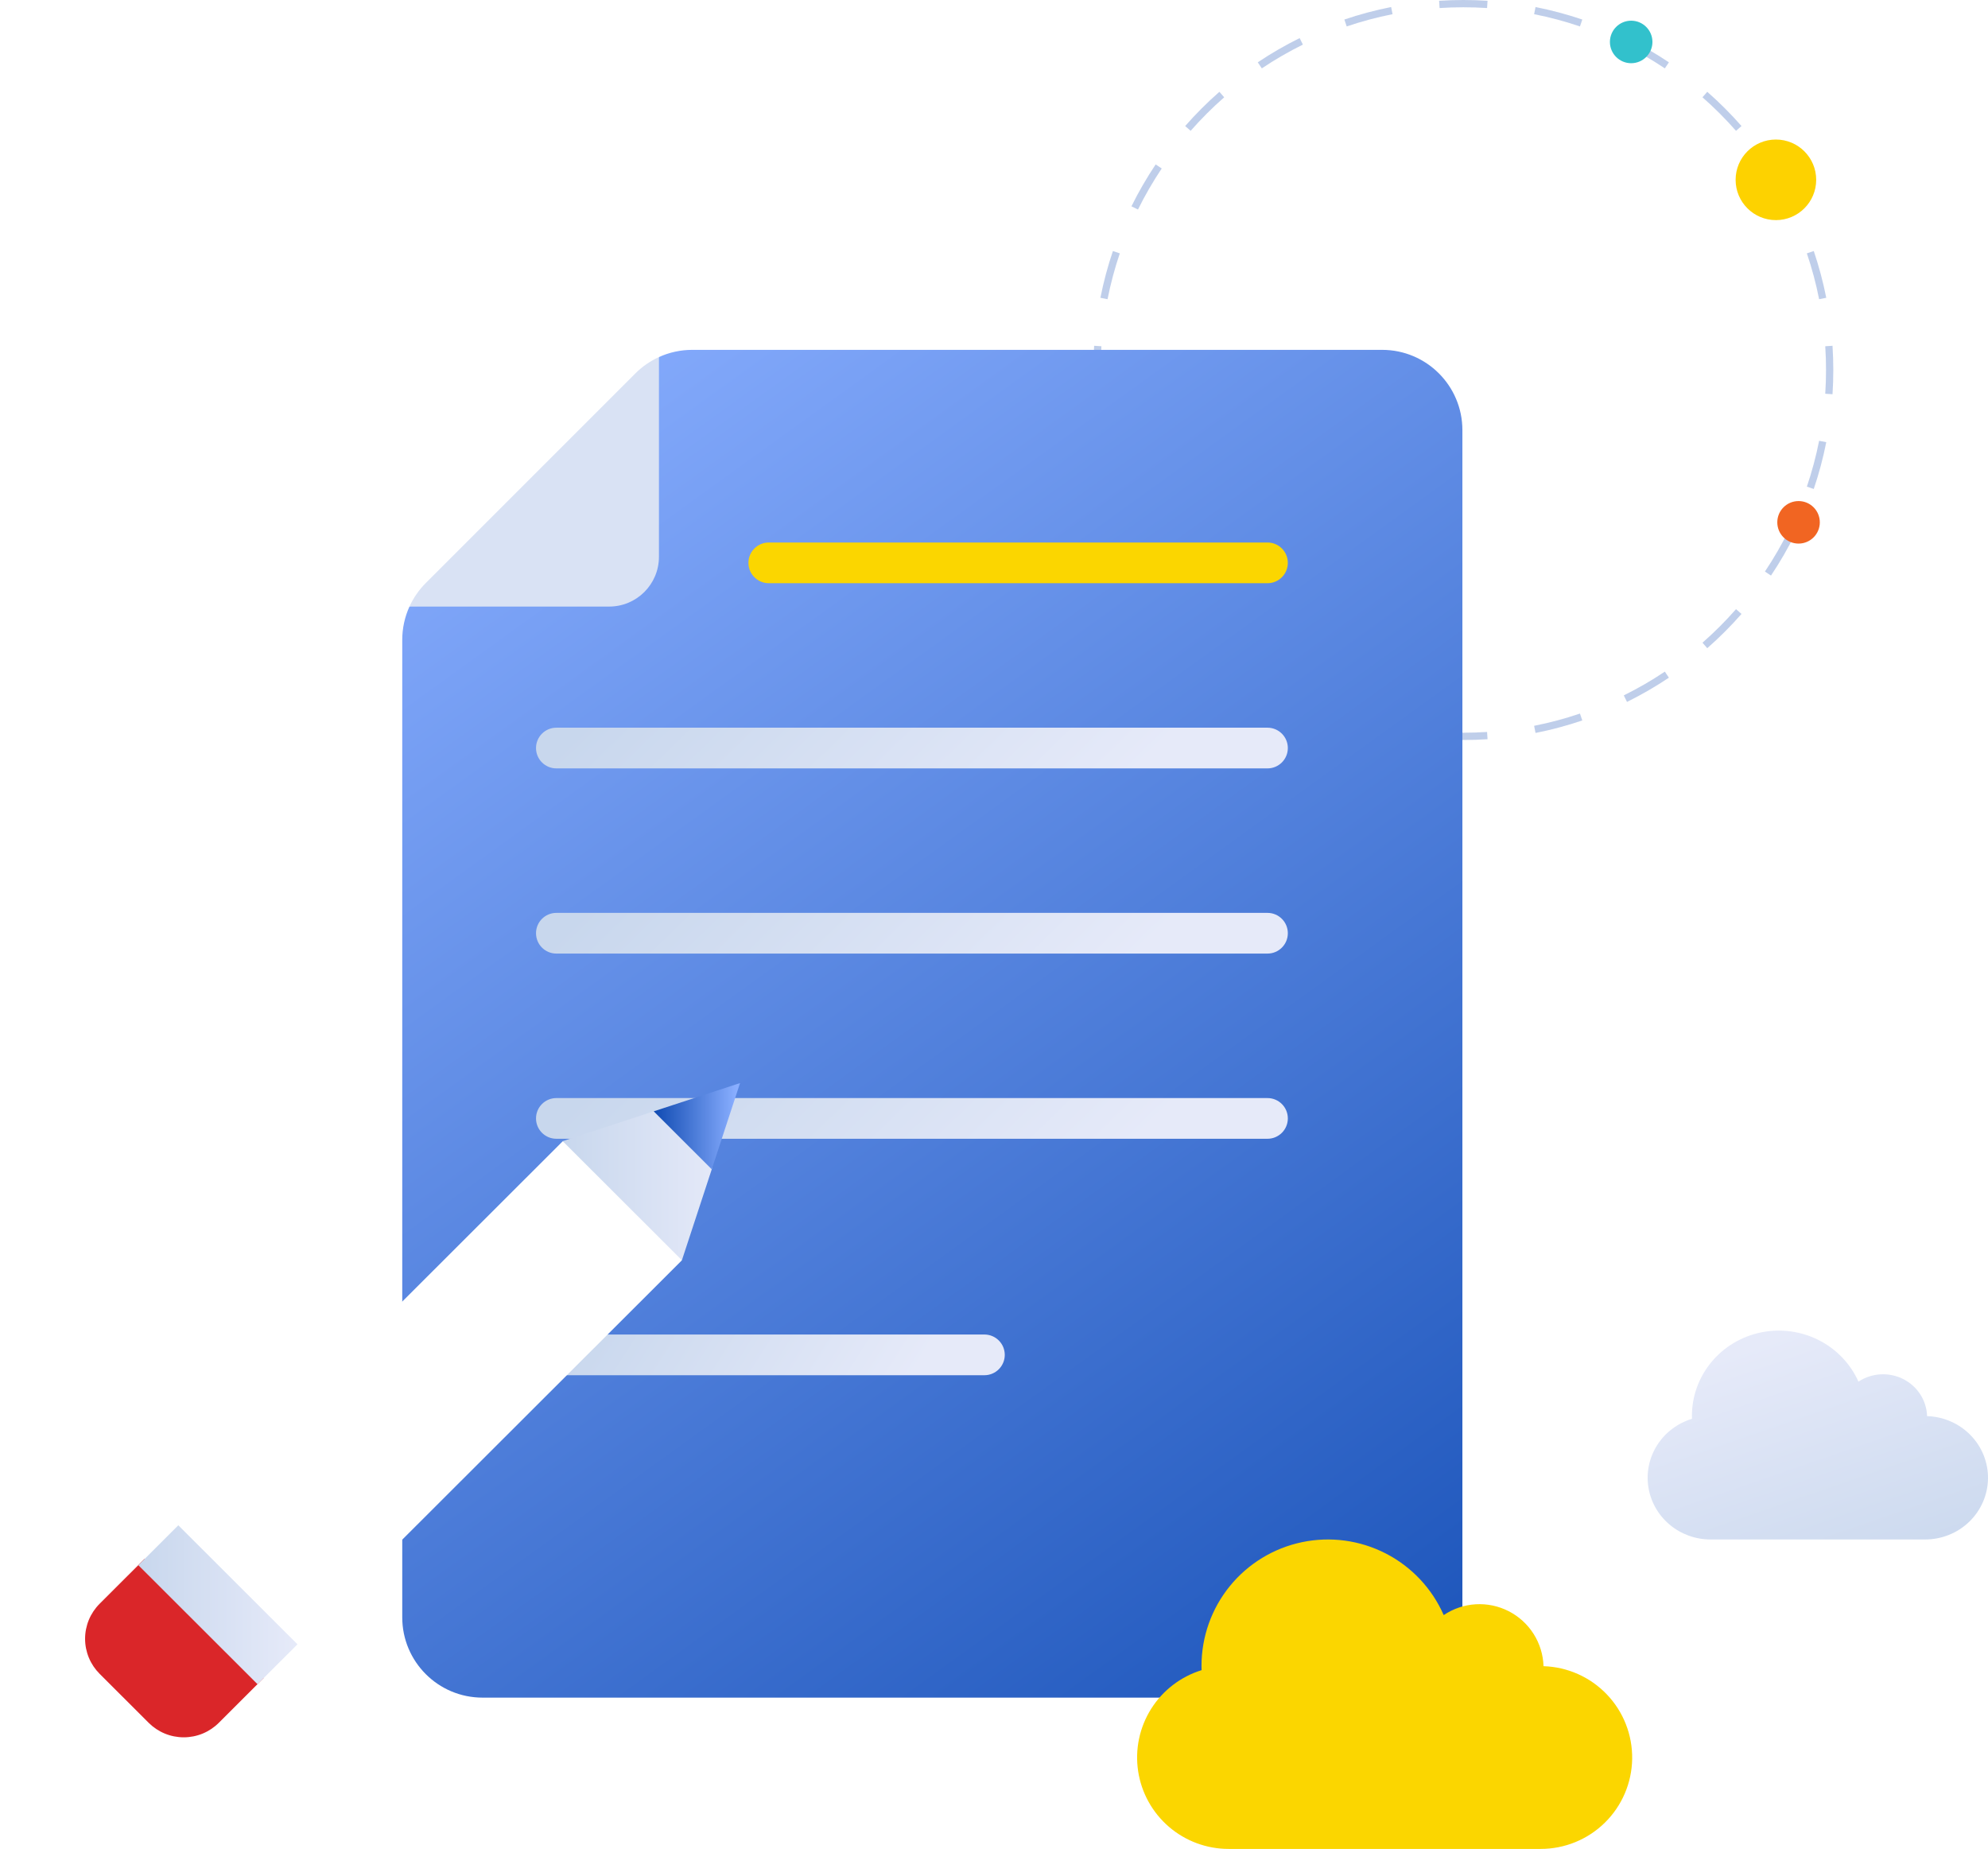 <svg width="257" height="239" viewBox="0 0 257 239" fill="none" xmlns="http://www.w3.org/2000/svg">
<path opacity="0.5" fill-rule="evenodd" clip-rule="evenodd" d="M186.043 0.101C187.078 0.034 188.121 0 189.173 0C190.225 0 191.269 0.034 192.304 0.101L192.243 1.04C191.228 0.974 190.205 0.941 189.173 0.941C188.142 0.941 187.118 0.974 186.103 1.04L186.043 0.101ZM198.507 0.91C200.573 1.319 202.591 1.861 204.552 2.526L204.25 3.417C202.328 2.765 200.35 2.234 198.324 1.833L198.507 0.91ZM173.794 2.526C175.755 1.861 177.773 1.319 179.84 0.91L180.022 1.833C177.997 2.234 176.019 2.765 174.096 3.417L173.794 2.526ZM210.332 4.923C212.21 5.851 214.019 6.899 215.747 8.056L215.224 8.838C213.529 7.703 211.756 6.676 209.915 5.766L210.332 4.923ZM162.599 8.056C164.328 6.899 166.136 5.851 168.015 4.923L168.431 5.766C166.59 6.676 164.817 7.703 163.122 8.838L162.599 8.056ZM153.214 16.292C154.591 14.723 156.069 13.245 157.638 11.868L158.258 12.576C156.72 13.926 155.271 15.375 153.921 16.913L153.214 16.292ZM220.709 11.868C222.278 13.245 223.756 14.723 225.133 16.292L224.425 16.913C223.075 15.375 221.626 13.926 220.088 12.576L220.709 11.868ZM228.945 21.254C230.102 22.982 231.15 24.791 232.078 26.669L231.235 27.086C230.325 25.245 229.298 23.472 228.163 21.777L228.945 21.254ZM146.268 26.669C147.196 24.791 148.244 22.982 149.401 21.254L150.183 21.777C149.049 23.472 148.022 25.245 147.112 27.086L146.268 26.669ZM234.475 32.449C235.14 34.41 235.682 36.428 236.091 38.494L235.168 38.677C234.767 36.651 234.236 34.673 233.584 32.751L234.475 32.449ZM142.256 38.494C142.664 36.428 143.206 34.41 143.872 32.449L144.763 32.751C144.11 34.673 143.579 36.651 143.179 38.677L142.256 38.494ZM141.345 47.828C141.345 46.776 141.379 45.732 141.446 44.697L142.385 44.758C142.319 45.773 142.286 46.796 142.286 47.828C142.286 48.859 142.319 49.883 142.385 50.898L141.446 50.959C141.379 49.923 141.345 48.88 141.345 47.828ZM236.9 44.697C236.967 45.732 237.001 46.776 237.001 47.828C237.001 48.88 236.967 49.923 236.9 50.959L235.961 50.898C236.027 49.883 236.06 48.859 236.06 47.828C236.06 46.796 236.027 45.773 235.961 44.758L236.9 44.697ZM236.091 57.161C235.682 59.228 235.14 61.246 234.475 63.207L233.584 62.905C234.236 60.983 234.767 59.004 235.168 56.979L236.091 57.161ZM143.872 63.207C143.206 61.246 142.664 59.228 142.256 57.161L143.179 56.979C143.579 59.004 144.11 60.983 144.763 62.905L143.872 63.207ZM149.401 74.402C148.244 72.673 147.196 70.865 146.268 68.986L147.112 68.57C148.022 70.411 149.049 72.184 150.183 73.879L149.401 74.402ZM232.078 68.986C231.15 70.865 230.102 72.673 228.945 74.402L228.163 73.879C229.298 72.184 230.325 70.411 231.235 68.57L232.078 68.986ZM157.638 83.787C156.069 82.41 154.591 80.932 153.214 79.363L153.921 78.743C155.271 80.281 156.72 81.73 158.258 83.08L157.638 83.787ZM225.133 79.363C223.756 80.932 222.278 82.41 220.709 83.787L220.088 83.08C221.626 81.73 223.075 80.281 224.425 78.743L225.133 79.363ZM168.015 90.733C166.136 89.805 164.328 88.757 162.599 87.6L163.122 86.818C164.817 87.952 166.59 88.98 168.431 89.889L168.015 90.733ZM215.747 87.6C214.019 88.757 212.21 89.805 210.332 90.733L209.915 89.889C211.756 88.98 213.529 87.952 215.224 86.818L215.747 87.6ZM204.552 93.129C202.591 93.795 200.573 94.337 198.507 94.745L198.324 93.822C200.35 93.422 202.328 92.891 204.25 92.238L204.552 93.129ZM179.84 94.745C177.773 94.337 175.755 93.795 173.794 93.129L174.096 92.238C176.019 92.891 177.997 93.422 180.022 93.822L179.84 94.745ZM189.173 95.656C188.121 95.656 187.078 95.622 186.043 95.555L186.103 94.616C187.118 94.681 188.142 94.715 189.173 94.715C190.205 94.715 191.228 94.681 192.243 94.616L192.304 95.555C191.269 95.622 190.225 95.656 189.173 95.656Z" fill="#809FD7"/>
<path d="M229.581 28.453C232.457 28.453 234.789 26.121 234.789 23.245C234.789 20.369 232.457 18.037 229.581 18.037C226.705 18.037 224.373 20.369 224.373 23.245C224.373 26.121 226.705 28.453 229.581 28.453Z" fill="#FDD200"/>
<path d="M232.51 70.267C234.028 70.267 235.258 69.037 235.258 67.519C235.258 66.001 234.028 64.77 232.51 64.77C230.992 64.77 229.761 66.001 229.761 67.519C229.761 69.037 230.992 70.267 232.51 70.267Z" fill="#F16522"/>
<path d="M210.871 8.171C212.389 8.171 213.62 6.94 213.62 5.422C213.62 3.904 212.389 2.674 210.871 2.674C209.353 2.674 208.123 3.904 208.123 5.422C208.123 6.94 209.353 8.171 210.871 8.171Z" fill="#32C1CC"/>
<path d="M178.674 45.224C184.406 45.224 189.052 49.87 189.052 55.602V209.064C189.052 214.796 184.406 219.443 178.674 219.443H62.379C56.647 219.443 52.001 214.796 52.001 209.064V82.707C52.001 81.21 52.325 79.746 52.933 78.408L57.7 76.316H76.659C80.212 76.316 83.093 73.436 83.093 69.883V51.267L85.185 46.156C86.522 45.548 87.987 45.224 89.484 45.224H178.674Z" fill="url(#paint0_linear_6247_1235)"/>
<path d="M55.041 75.368L82.146 48.263C83.033 47.376 84.065 46.665 85.186 46.155V71.973C85.186 75.527 82.305 78.408 78.751 78.408H52.933C53.443 77.287 54.154 76.255 55.041 75.368Z" fill="#D9E2F4"/>
<path d="M127.261 177.767H72.617C71.163 177.767 69.986 176.589 69.986 175.136C69.986 173.684 71.164 172.506 72.617 172.506H127.261C128.714 172.506 129.892 173.684 129.892 175.136C129.892 176.589 128.714 177.767 127.261 177.767Z" fill="url(#paint1_linear_6247_1235)"/>
<path d="M163.856 75.388H99.386C97.933 75.388 96.755 74.21 96.755 72.757C96.755 71.304 97.933 70.127 99.386 70.127L163.856 70.127C165.309 70.127 166.486 71.305 166.486 72.757C166.486 74.21 165.309 75.388 163.856 75.388Z" fill="#FBD600"/>
<path d="M163.855 123.264H71.925C70.472 123.264 69.294 122.086 69.294 120.633C69.294 119.18 70.472 118.003 71.925 118.003L163.855 118.003C165.309 118.003 166.486 119.181 166.486 120.633C166.486 122.086 165.309 123.264 163.855 123.264Z" fill="url(#paint2_linear_6247_1235)"/>
<path d="M163.855 99.326H71.925C70.472 99.326 69.294 98.149 69.294 96.696C69.294 95.243 70.472 94.065 71.925 94.065L163.855 94.065C165.309 94.065 166.486 95.243 166.486 96.696C166.486 98.149 165.309 99.326 163.855 99.326Z" fill="url(#paint3_linear_6247_1235)"/>
<path d="M163.855 147.202H71.925C70.472 147.202 69.294 146.025 69.294 144.572C69.294 143.119 70.472 141.941 71.925 141.941L163.855 141.941C165.309 141.941 166.486 143.119 166.486 144.572C166.486 146.025 165.309 147.202 163.855 147.202Z" fill="url(#paint4_linear_6247_1235)"/>
<path d="M248.872 199C251.006 199 253.054 198.176 254.575 196.708C256.095 195.239 256.966 193.243 257 191.15C257.033 189.057 256.226 187.035 254.752 185.521C253.279 184.007 251.258 183.121 249.125 183.056C249.093 182.058 248.79 181.087 248.246 180.243C247.701 179.399 246.936 178.714 246.03 178.258C245.124 177.803 244.111 177.594 243.094 177.654C242.078 177.714 241.097 178.039 240.253 178.597C239.217 176.28 237.4 174.382 235.107 173.223C232.813 172.065 230.183 171.715 227.657 172.234C225.132 172.753 222.866 174.108 221.239 176.072C219.613 178.036 218.724 180.489 218.724 183.02C218.724 183.148 218.727 183.276 218.732 183.403C216.872 183.967 215.28 185.166 214.245 186.783C213.211 188.399 212.801 190.327 213.092 192.214C213.382 194.102 214.353 195.824 215.828 197.07C217.304 198.315 219.185 199 221.132 199H248.872Z" fill="url(#paint5_linear_6247_1235)"/>
<path d="M199.172 239C202.277 239.001 205.258 237.782 207.471 235.606C209.683 233.43 210.951 230.472 210.999 227.37C211.047 224.269 209.873 221.272 207.729 219.029C205.585 216.785 202.644 215.474 199.54 215.379C199.494 213.9 199.052 212.461 198.261 211.211C197.469 209.961 196.356 208.946 195.039 208.272C193.721 207.597 192.247 207.288 190.769 207.376C189.291 207.465 187.864 207.947 186.636 208.774C185.13 205.34 182.487 202.529 179.151 200.812C175.816 199.096 171.99 198.578 168.318 199.347C164.646 200.115 161.35 202.123 158.984 205.033C156.618 207.943 155.327 211.577 155.326 215.326C155.326 215.516 155.33 215.705 155.337 215.893C152.632 216.728 150.317 218.505 148.811 220.9C147.306 223.295 146.711 226.15 147.133 228.947C147.556 231.744 148.968 234.296 151.114 236.141C153.26 237.986 155.997 239 158.828 239H199.172Z" fill="#FBD600"/>
<g filter="url(#filter0_d_6247_1235)">
<path d="M82.156 156.897L86.013 145.149L87.625 136.046L78.51 137.656L66.748 141.508L72.066 151.585L82.156 156.897Z" fill="url(#paint6_linear_6247_1235)"/>
<path d="M32.456 206.55L17.052 191.162L66.752 141.52L82.158 156.907L32.456 206.55Z" fill="white"/>
<path d="M78.511 137.655L86.013 145.147L89.671 134L78.511 137.655Z" fill="url(#paint7_linear_6247_1235)"/>
<path d="M12.677 195.516L28.085 210.906L22.285 216.699C21.69 217.293 20.983 217.765 20.206 218.087C19.428 218.409 18.595 218.574 17.753 218.574C16.911 218.574 16.078 218.409 15.3 218.087C14.522 217.765 13.816 217.293 13.22 216.699L6.878 210.364C6.283 209.769 5.81 209.064 5.488 208.287C5.166 207.51 5 206.677 5 205.836C5 204.996 5.166 204.163 5.488 203.386C5.81 202.609 6.283 201.904 6.878 201.309L12.677 195.516Z" fill="#DA2629"/>
<path d="M27.291 211.709L11.886 196.325L17.052 191.165L32.456 206.55L27.291 211.709Z" fill="url(#paint8_linear_6247_1235)"/>
</g>
<defs>
<filter id="filter0_d_6247_1235" x="0" y="129" width="106.672" height="106.574" filterUnits="userSpaceOnUse" color-interpolation-filters="sRGB">
<feFlood flood-opacity="0" result="BackgroundImageFix"/>
<feColorMatrix in="SourceAlpha" type="matrix" values="0 0 0 0 0 0 0 0 0 0 0 0 0 0 0 0 0 0 127 0" result="hardAlpha"/>
<feOffset dx="6" dy="6"/>
<feGaussianBlur stdDeviation="5.5"/>
<feColorMatrix type="matrix" values="0 0 0 0 0.314 0 0 0 0 0.553 0 0 0 0 0.839 0 0 0 0.4 0"/>
<feBlend mode="normal" in2="BackgroundImageFix" result="effect1_dropShadow_6247_1235"/>
<feBlend mode="normal" in="SourceGraphic" in2="effect1_dropShadow_6247_1235" result="shape"/>
</filter>
<linearGradient id="paint0_linear_6247_1235" x1="57.501" y1="45" x2="199.001" y2="240.999" gradientUnits="userSpaceOnUse">
<stop offset="0.01" stop-color="#89AEFF"/>
<stop offset="1" stop-color="#0F4AB2"/>
</linearGradient>
<linearGradient id="paint1_linear_6247_1235" x1="119.538" y1="175.536" x2="85.364" y2="153.902" gradientUnits="userSpaceOnUse">
<stop stop-color="#E6EAF9"/>
<stop offset="1" stop-color="#C8D7ED"/>
</linearGradient>
<linearGradient id="paint2_linear_6247_1235" x1="149.688" y1="121.033" x2="111.893" y2="82.215" gradientUnits="userSpaceOnUse">
<stop stop-color="#E6EAF9"/>
<stop offset="1" stop-color="#C8D7ED"/>
</linearGradient>
<linearGradient id="paint3_linear_6247_1235" x1="149.688" y1="97.096" x2="111.893" y2="58.277" gradientUnits="userSpaceOnUse">
<stop stop-color="#E6EAF9"/>
<stop offset="1" stop-color="#C8D7ED"/>
</linearGradient>
<linearGradient id="paint4_linear_6247_1235" x1="149.688" y1="144.972" x2="111.893" y2="106.153" gradientUnits="userSpaceOnUse">
<stop stop-color="#E6EAF9"/>
<stop offset="1" stop-color="#C8D7ED"/>
</linearGradient>
<linearGradient id="paint5_linear_6247_1235" x1="221.185" y1="175.915" x2="233.281" y2="211.024" gradientUnits="userSpaceOnUse">
<stop stop-color="#E6EAF9"/>
<stop offset="1" stop-color="#C8D7ED"/>
</linearGradient>
<linearGradient id="paint6_linear_6247_1235" x1="87.625" y1="146.472" x2="66.748" y2="146.472" gradientUnits="userSpaceOnUse">
<stop stop-color="#E6EAF9"/>
<stop offset="1" stop-color="#C8D7ED"/>
</linearGradient>
<linearGradient id="paint7_linear_6247_1235" x1="89.671" y1="139.574" x2="78.511" y2="139.574" gradientUnits="userSpaceOnUse">
<stop offset="0.05" stop-color="#89AEFF"/>
<stop offset="1" stop-color="#0F4AB2"/>
</linearGradient>
<linearGradient id="paint8_linear_6247_1235" x1="32.456" y1="201.437" x2="11.886" y2="201.437" gradientUnits="userSpaceOnUse">
<stop stop-color="#E6EAF9"/>
<stop offset="1" stop-color="#C8D7ED"/>
</linearGradient>
</defs>
</svg>
